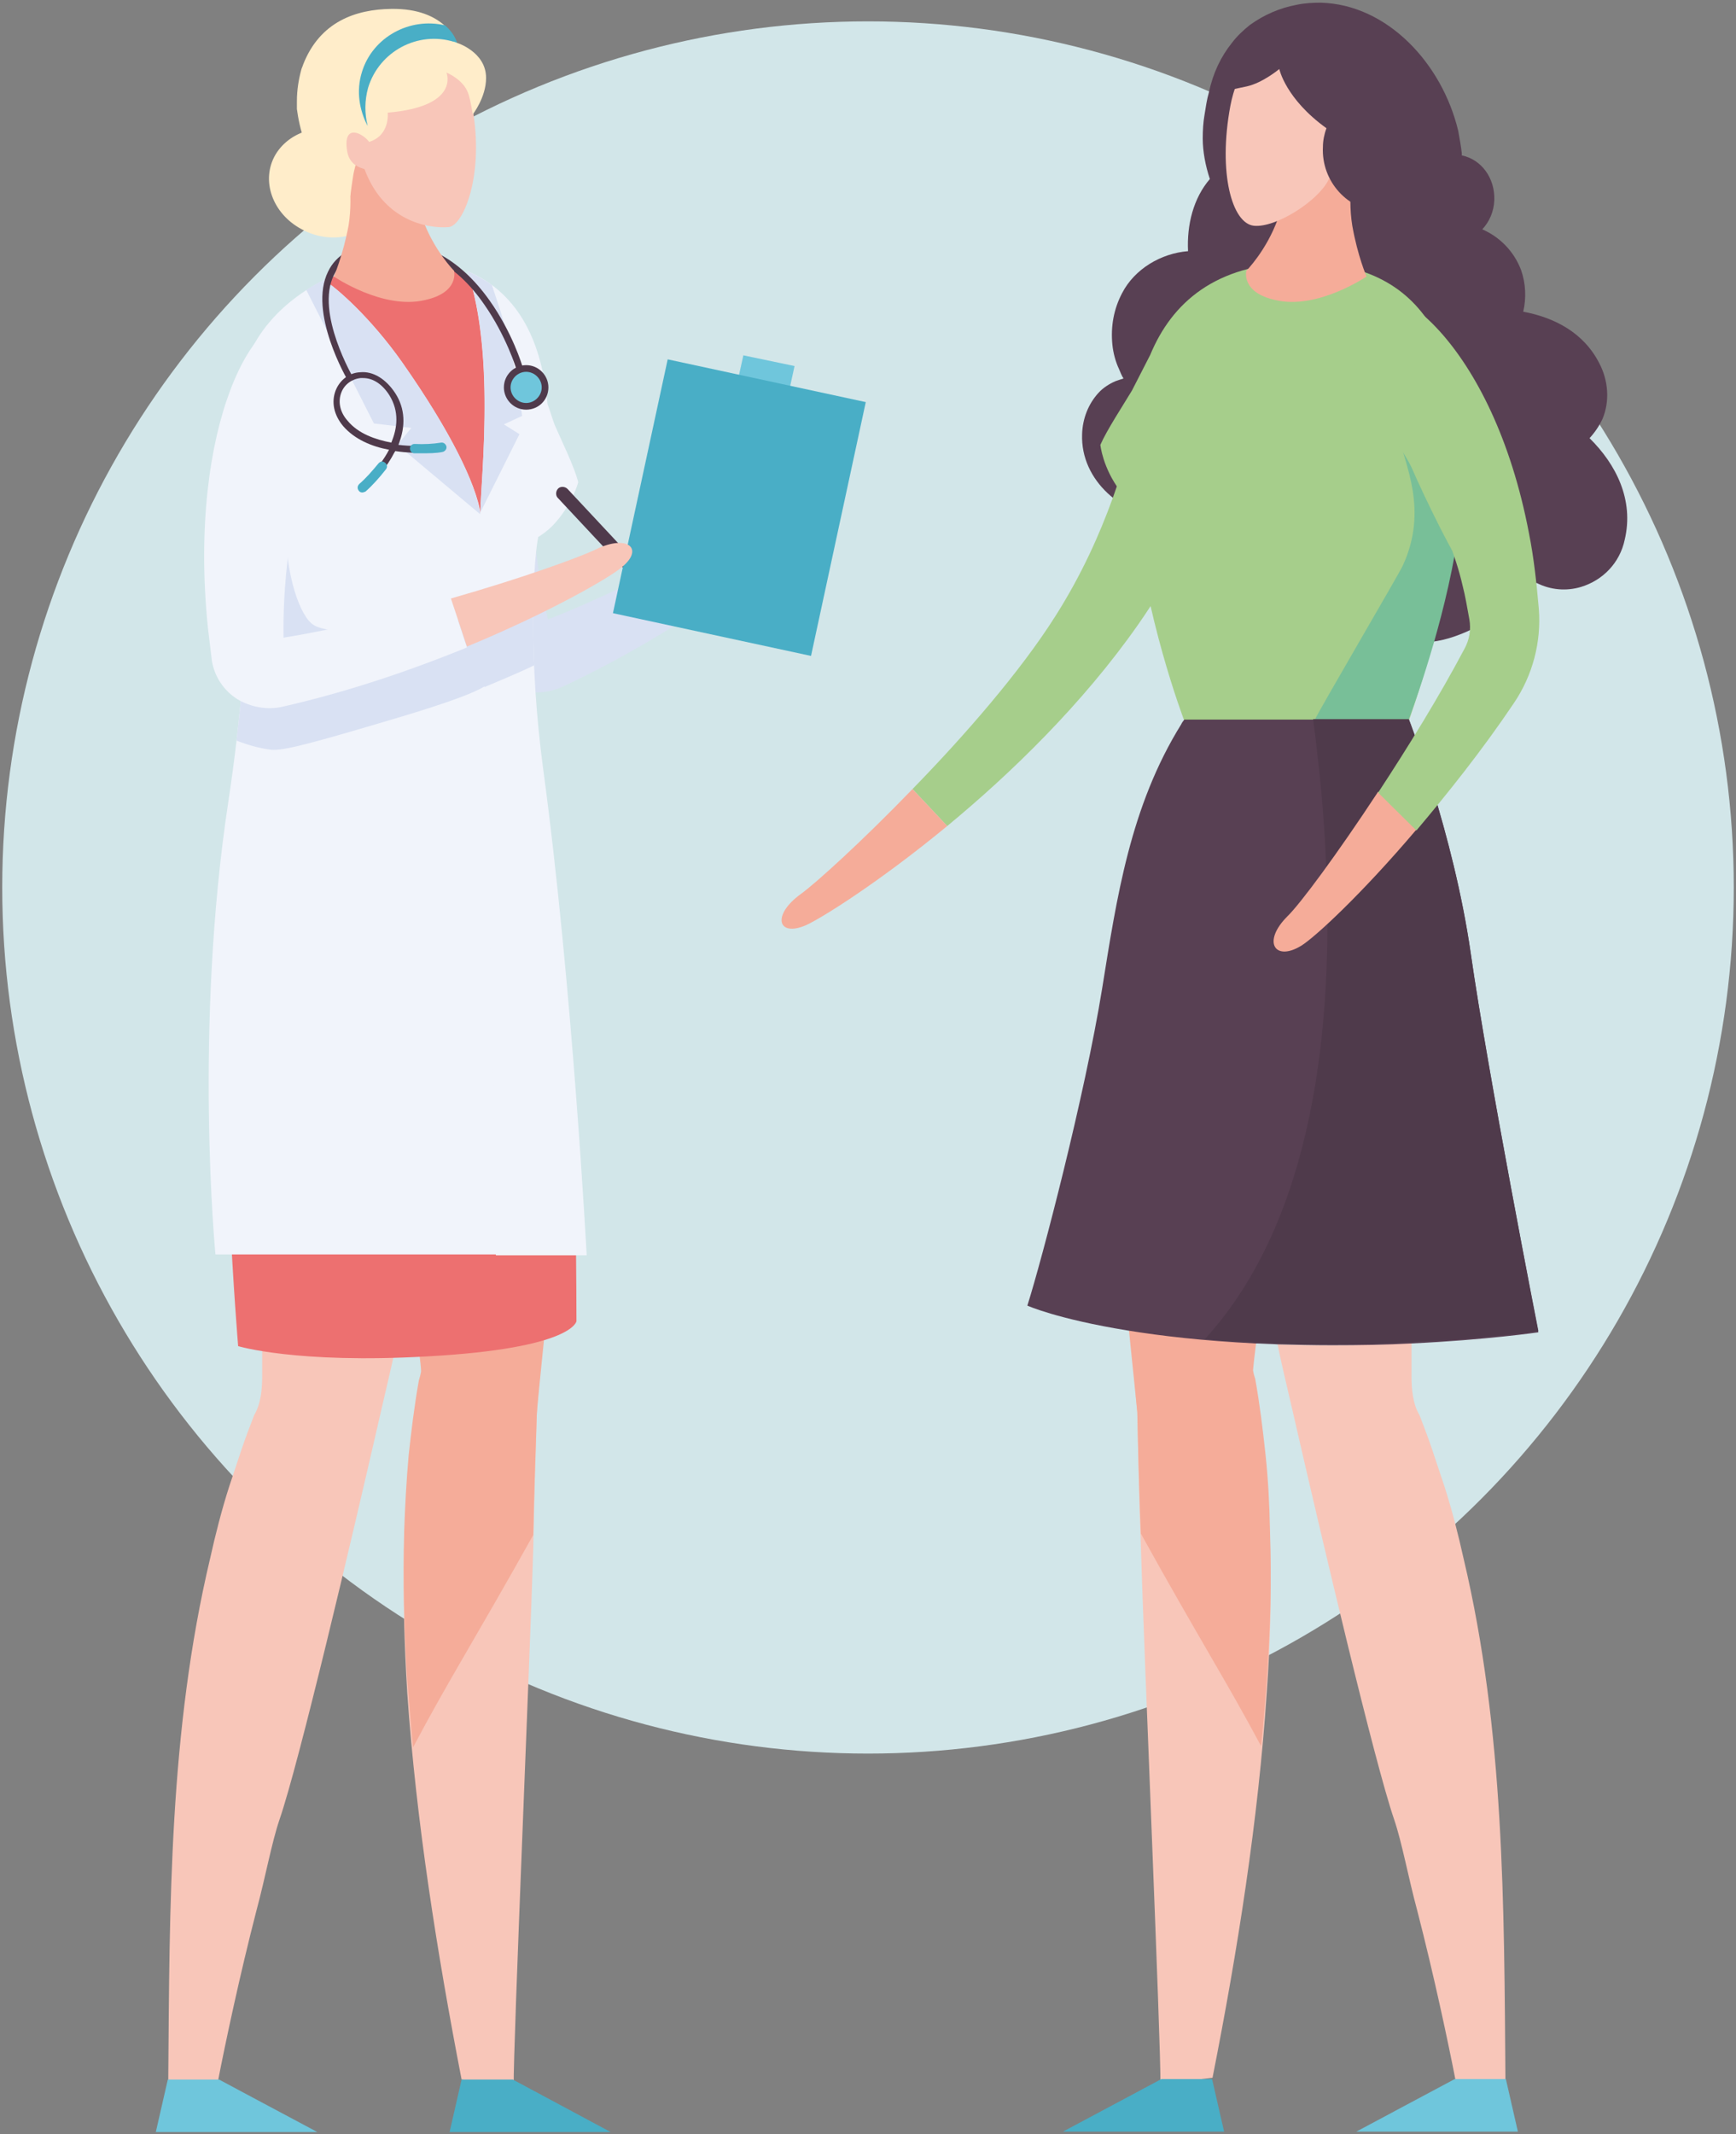 <?xml version="1.0" encoding="utf-8"?>
<!-- Generator: Adobe Illustrator 24.0.3, SVG Export Plug-In . SVG Version: 6.00 Build 0)  -->
<svg version="1.1" id="Calque_1" xmlns="http://www.w3.org/2000/svg" xmlns:xlink="http://www.w3.org/1999/xlink" x="0px" y="0px"
	 viewBox="0 0 390 479.3" style="enable-background:new 0 0 390 479.3;" xml:space="preserve">
<rect x="0" y="0" width="390" height="479.3" fill="#808080" stroke="none"/>
<style type="text/css">
	.st0{fill:#D2E6E9;}
	.st1{fill:#F8C6B9;}
	.st2{fill:#F5AC99;}
	.st3{fill:#49AEC6;}
	.st4{fill:#6FC6DC;}
	.st5{fill:#584053;}
	.st6{fill:#A6CE8B;}
	.st7{fill:#78BF98;}
	.st8{fill:#D9E1F3;}
	.st9{fill:#FFEDCA;}
	.st10{fill:#ED7070;}
	.st11{fill:#F1F4FB;}
	.st12{clip-path:url(#SVGID_2_);fill:#D9E1F3;}
	.st13{fill:#4F3A4B;}
	.st14{clip-path:url(#SVGID_6_);fill:#D9E1F3;}
</style>
<circle class="st0" cx="195" cy="199.3" r="194.5"/>
<g>
	<path class="st1" d="M103.7,467c-5.5-28.4-10.2-58-12.2-86.7c-0.7-11.1-1-22.3-0.7-33.6c0.2-5.6,0.5-11.3,1-16.9s1.3-11.3,2.3-16.9
		c0.2-0.6,0.4-1.4,0.5-2c0.1-0.6,0.1-1.4,0.1-2h0.2c-0.1-0.8-1.1-8.5-1.5-11.2c0.2,0,0.3,0,0.5,0c11.8-0.6,21.2-1.7,28.6-2.9
		c-0.3,3.4-0.6,7.8-1.1,13.1c-0.3,3-0.6,6.3-0.8,9.7c-0.3,9.4-0.6,19.8-0.8,30.1c-0.7,23.6-4.5,111.5-4.4,120.7L103.7,467z"/>
	<path class="st2" d="M92.8,392.4c-0.5-5.1-0.9-10-1.3-15c-0.7-11.1-1-22.3-0.7-33.6c0.2-5.6,0.5-11.3,1-16.9
		c0.6-5.6,1.3-11.3,2.3-16.9c0.2-0.6,0.4-1.4,0.5-2c0.1-0.6-1.2-10.8-1.7-13.5c0.2,0,23.1-5.1,30.6-6.3c-0.3,3.4-2.7,25.9-2.9,29.3
		c-0.3,9.4-0.6,16.8-0.8,27.2C106.9,367.8,100.6,377.6,92.8,392.4z"/>
	<polygon class="st3" points="103.7,467 101,478.8 137.2,478.8 115.2,467 	"/>
	<path class="st1" d="M48.9,467.7c1.7-8.8,5-24.3,8.7-38.6c2.1-7.8,3.4-15.2,5.2-20.5c4.4-12.8,16-62,22.8-91.7
		c1.4-6,2.6-11.1,3.4-15c-4.1,0.2-8.3,0.2-12.2,0.2c-6.4,0-12.3-0.2-17.9-0.5c0,2.4,0,4.9,0,7.5c0,2.9-0.3,6.2-1.8,8.7
		c-1,2.6-2,5.2-2.9,7.9c-0.9,2.7-1.8,5.4-2.7,8.1c-1.7,5.3-3.1,10.8-4.3,16.2c-9.2,38.8-9.1,78-9.4,117.1L48.9,467.7"/>
	<polygon class="st4" points="37.7,467 35,478.8 71.3,478.8 49.2,467 	"/>
	<path class="st5" d="M357.1,98.4c1.2-1.3,2.2-2.8,2.9-4.3c1.7-4,1.3-8.7-0.7-12.5c-3.5-6.9-10.1-10.3-17.1-11.6
		c0.7-3,0.6-6.3-0.5-9.4c-1.6-4.2-4.8-7.4-8.7-9.1c1.6-1.7,2.6-4,2.7-6.5c0.2-5-2.9-9.2-7.3-10.1c0-0.2,0-0.3,0-0.5
		c-0.2-1.7-0.5-3.3-0.8-5C324,14.3,311.7,1,296.7,0.6c-1.8,0-3.7,0.1-5.5,0.5c-3.7,0.7-7.2,2.2-10.4,4.5c-1.5,1.2-2.9,2.5-4.1,4.1
		c-2.4,3-4.2,6.7-5.1,11c-0.5,1.7-0.7,3.3-1,5.1c-0.3,1.7-0.4,3.5-0.4,5.3c0,2.9,0.6,6.1,1.6,9.1c-3.7,4.3-5.2,10.3-4.9,16.2
		c-6.1,0.5-12,4-14.8,9.4c-1.9,3.6-2.6,7.5-2.2,11.6c0.2,1.9,0.7,3.8,1.5,5.5c0.3,0.7,0.6,1.5,1,2.1c-0.6,0.2-1.3,0.4-1.8,0.6
		c-1.4,0.6-2.8,1.5-3.8,2.6c-2.3,2.5-3.6,5.8-3.7,9.3c-0.4,10.5,9.3,18.5,19.1,19c-0.2,2.1,0.1,4.3,0.6,6.4c2.6,9.8,11,16,20.6,17.2
		c4.7,0.6,9.8-0.1,14.1-1.8c1.1-0.5,2.2-1.1,3.2-1.8c0.8,1,1.8,1.8,2.9,2.7c6.2,4.9,14.8,6.3,22,4.1c7.6-2.3,13.8-7.2,19.6-12.4
		c3.1,1.6,6.7,1.9,10,0.9c4.9-1.5,8.7-5.4,9.8-10.6C367.1,112.3,363.1,104.3,357.1,98.4L357.1,98.4z"/>
	<path class="st6" d="M266,161.7c0,0-9.1-23.8-11.2-48.4c-0.9-0.6-2.2-1.8-3.2-3.1c-3.9-5.2-4.4-10.3-4.4-10.3
		c1.5-3.4,5-8.7,7.1-12.2c1.4-2.7,2.7-5.3,4.1-8c4.9-11.8,14.7-20.3,32.7-20.7c0.6,0,1.1,0,1.7,0c61.9,0,23.7,102.8,23.7,102.8H266z
		"/>
	<path class="st7" d="M314.3,98c1.2,6.2,6.7,16.5,0.8,29.1c-0.7,1.6-19,32.8-19.7,34.5l21.1-0.1c0,0,6.9-18,10.3-36.9
		C323.7,119.4,316.2,103.8,314.3,98z"/>
	<path class="st8" d="M158,122.5c-10.9,5.9-23.3,12.1-34.9,16.6c-9.2-39,3.7-67.2-10.7-70.6c-11.7-2.8-20.6,28.6-6.4,71.9
		c0.8,2.4,1.7,4.8,2.6,7.2c1.3,3.4,4.1,6,7.5,7.2c3.4,1.1,7.1,0.9,10.3-0.6c14-6.5,26.9-14.5,37.6-21.9L158,122.5L158,122.5z"/>
	<path class="st9" d="M61.9,34.7c-3.4,5.8-0.7,13.3,5.9,16.8c6.6,3.6,14.7,1.7,18-4.1c3.4-5.8,0.7-13.3-5.9-16.8
		C73.5,27.1,65.4,28.9,61.9,34.7L61.9,34.7z"/>
	<path class="st10" d="M61.2,167c0,0-6.3,26.3-9.3,53.7c-3,26.6,1.6,81.6,1.6,81.6s13.1,4,42.6,2.3c32.7-1.8,33.4-7.9,33.4-7.9
		c0-0.1,0-44.4-1.7-68c-2.1-28.5-9.8-60.6-10-60.4c-0.1,0.1-0.5-1.1-0.6-1.1L61.2,167L61.2,167z"/>
	<path class="st10" d="M123.7,95.8c-0.6-1.6-1-3.1-1.6-4.6C120.6,72.9,112,58.3,88.4,59C71,59.4,52.3,74.7,55.2,92.6
		c6.1,37.5-4.1,122.6-4.1,122.6h70.6c0,0-5.6-73.4-1.7-94.5c0.9-0.6,2.1-1.5,3-2.5c4.4-4.7,5.6-9.7,5.6-9.7
		C127.9,105,125.3,99.5,123.7,95.8L123.7,95.8z"/>
	<g>
		<path class="st11" d="M90.3,81.3c-7-9.9-14.5-16.5-17.5-18.4C61.1,68.7,52.2,80,54.3,92.6c2.5,15.2,2.6,50.6-3,87.4
			c-7.8,51.2-2.9,101.7-2.9,101.7h63.2c-0.2-28.1-2.7-137.4-3.5-164.9C107.9,110.8,102.2,98.3,90.3,81.3L90.3,81.3z"/>
	</g>
	<path class="st11" d="M124.6,95.4c-0.6-1.6-1-3.1-1.6-4.7c-1.2-13.3-6.1-24.8-18-29.8c6.6,19.3,2.7,49.4,2.9,55.7
		c0.8,27.5,3.3,137.1,3.5,165.3h20.4c0,0-3.2-60.7-9.8-109.4c-3.2-24-2.4-44.7-1.1-51.9c1-0.6,2.2-1.5,3.2-2.5
		c4.5-4.7,5.8-9.8,5.8-9.8C129,104.7,126.2,99.1,124.6,95.4z"/>
	<g>
		<g>
			<defs>
				<path id="SVGID_1_" d="M124.6,95.4c-0.6-1.6-1-3.1-1.6-4.7c-1.2-13.3-6.1-24.8-18-29.8c6.6,19.3,2.7,49.4,2.9,55.7
					c0.8,27.5,3.3,137.1,3.5,165.3h20.4c0,0-3.2-60.7-9.8-109.4c-3.2-24-2.4-44.7-1.1-51.9c1-0.6,2.2-1.5,3.2-2.5
					c4.5-4.7,5.8-9.8,5.8-9.8C129,104.7,126.2,99.1,124.6,95.4z"/>
			</defs>
			<clipPath id="SVGID_2_">
				<use xlink:href="#SVGID_1_"  style="overflow:visible;"/>
			</clipPath>
			<path class="st12" d="M104.8,156c10.2-4.3,15.4-6.4,18.9-8.6c0.9-0.6,1.9-1.2,3.4-1.7c2.9-1.1,4.1-0.7,4.6-1.6
				c1-1.6-2.1-6.9-6.9-9.1c-7.2-3.4-17.8,0.4-21.5,6.9c-1.6,2.8-0.3,3-2.9,11.5c-0.3,1-0.8,2.6-0.1,3.3
				C101,157.5,103,156.7,104.8,156z"/>
		</g>
	</g>
	<g>
		<g>
			<defs>
				<path id="SVGID_3_" d="M113.2,95.3l4.1-1.9c0,0-1.6-11.3-3.2-17.9c-0.8-3.1-2.3-7.6-3.6-11.5c-1.7-1.2-3.5-2.2-5.5-3.1
					c6.3,18.1,3.1,45.7,2.9,54.2l8.8-17.6L113.2,95.3L113.2,95.3z"/>
			</defs>
			<clipPath id="SVGID_4_">
				<use xlink:href="#SVGID_3_"  style="overflow:visible;"/>
			</clipPath>
		</g>
	</g>
	<path class="st8" d="M113.2,95.3l4.1-1.9c0,0-1.6-11.3-3.2-17.9c-0.8-3.1-2.3-7.6-3.6-11.5c-1.7-1.2-3.5-2.2-5.5-3.1
		c6.3,18.1,3.1,45.7,2.9,54.2l8.8-17.6L113.2,95.3L113.2,95.3z"/>
	<path class="st13" d="M145,132.2c0.4,0,0.7-0.1,1-0.4c0.6-0.6,0.6-1.6,0.1-2.1l-18.6-19.9c-0.6-0.6-1.6-0.6-2.1-0.1
		c-0.6,0.6-0.6,1.6-0.1,2.1l18.6,19.9C144.1,132,144.6,132.2,145,132.2L145,132.2z"/>
	<path class="st8" d="M92.4,96.1l-3.1,3.8l18.6,15.6c-0.9-6.7-6.6-18.6-17.6-34.2c-7-9.9-14.5-16.5-17.5-18.4
		c-1.4,0.6-2.7,1.4-4,2.2L84,95.1L92.4,96.1L92.4,96.1z"/>
	<path class="st13" d="M78.3,85.7c-0.4-0.6-9.1-15.6-4.6-24.7c1.8-3.8,5.7-6,11.3-6.6c9.6-1,18.2,3.5,25,13.1
		c5.1,7.2,7.3,14.5,7.4,14.9l-1.4,0.5c0-0.1-2.3-7.5-7.2-14.5C102.4,59.1,94.3,55,85.2,56c-5.2,0.6-8.6,2.5-10.2,5.8
		c-4.2,8.5,4.4,23.1,4.5,23.3L78.3,85.7L78.3,85.7z"/>
	<path class="st13" d="M81.6,84.9c-0.2,0-0.4,0-0.6,0c-1.9,0.2-3.6,1.4-4.3,3.2c-0.8,2-0.4,4.4,1.4,6.4c2.4,2.9,6.2,4.2,9.8,4.9
		c1.4-3.3,1.8-7-0.4-10.6C86,86.4,83.9,84.9,81.6,84.9L81.6,84.9z M81.8,110.1l-0.9-1.1c0.1-0.1,4.1-3.4,6.5-8
		c-3.8-0.7-7.7-2.3-10.3-5.3c-2.1-2.5-2.7-5.4-1.7-8c0.9-2.3,3-4,5.5-4.1c2.9-0.3,5.8,1.5,7.9,4.7c2.2,3.4,2.4,7.4,0.7,11.6
		c5.1,0.6,9.6,0,9.6,0l0.2,1.5c-0.4,0.1-5.2,0.7-10.5-0.1c-0.4,0.6-0.7,1.3-1.1,1.9C85.3,107.2,82,109.9,81.8,110.1L81.8,110.1z"/>
	<path class="st3" d="M81.4,110.6c-0.3,0-0.6-0.1-0.8-0.4c-0.4-0.5-0.3-1.1,0.1-1.5c1.5-1.3,2.9-2.9,4.3-4.6c0.4-0.5,1-0.6,1.5-0.2
		c0.5,0.4,0.6,1,0.2,1.5c-1.5,1.9-3,3.6-4.6,5C81.8,110.5,81.6,110.6,81.4,110.6L81.4,110.6z"/>
	<path class="st3" d="M94.4,101.8c-0.5,0-0.8,0-1.3,0c-0.6,0-1-0.5-1-1.1c0-0.6,0.5-1,1-1l0,0c2.2,0.1,4.1,0,6-0.3
		c0.6-0.1,1.1,0.4,1.2,0.9c0.1,0.6-0.4,1.1-0.9,1.2C97.9,101.8,96.3,101.8,94.4,101.8L94.4,101.8z"/>
	<path class="st4" d="M122.4,87c0,2.3-1.9,4.2-4.2,4.2S114,89.3,114,87c0-2.3,1.9-4.2,4.2-4.2C120.6,82.8,122.4,84.7,122.4,87
		L122.4,87z"/>
	<path class="st13" d="M118.2,83.5c-1.9,0-3.5,1.6-3.5,3.5c0,1.9,1.6,3.5,3.5,3.5c1.9,0,3.5-1.6,3.5-3.5
		C121.7,85.1,120.1,83.5,118.2,83.5L118.2,83.5z M118.2,92c-2.8,0-5-2.3-5-5c0-2.8,2.3-5,5-5c2.8,0,5,2.3,5,5
		C123.2,89.8,121,92,118.2,92L118.2,92z"/>
	<path class="st2" d="M77.8,36.3c0,0,1.7,7,0.5,14.4C77,57.5,75,62.1,75,62.1s11,7.5,20.4,5.3c7.9-1.7,6.6-6.6,6.6-6.6
		s-4.5-4.5-7.1-11.7c-2.6-7.2-3.1-13.3-3.1-13.3L77.8,36.3L77.8,36.3z"/>
	<path class="st1" d="M83,4.7C69,6.9,64.1,23,70.9,30.8c2.6,3,11,7.2,11,7.2c4.2,11.4,13.9,13.4,18.9,13c3.3-0.3,8.1-11.8,5.3-26.9
		S90.8,3.6,83,4.7L83,4.7z"/>
	<path class="st9" d="M67.7,15.6c0.1-0.4,0.3-0.7,0.4-1.1C71.9,4.8,80,2.1,87.9,2c12.3-0.2,14.7,7.6,14.7,7.6s6.6,2,6.6,7.9
		c0,4.4-3,8.2-3,8.2s-0.4-2.9-1-4.7c-1.1-3.2-4.9-4.7-4.9-4.7s0,0,0.1,0h-0.1l0,0c0,0,3.2,7.6-13.2,9c0,0,0.6,5.2-4.3,6.6
		c-0.9,0.3-2.8,4.2-3.2,6.3c-0.3,1-0.9,5.8-0.9,5.8s-4.4-4.5-6-6.1c-0.4-0.3-0.7-0.6-1-1c-1-1.1-1.8-2.4-2.6-3.6
		c-0.3-0.6-0.6-1.1-0.7-1.7c-0.9-2.4-1.4-4.9-1.7-7.1c0-0.6,0-1.2,0-1.8C66.7,20.2,67.1,17.8,67.7,15.6L67.7,15.6z"/>
	<path class="st1" d="M78,34c0.8,4.7,6.2,4.1,6.2,4.1s-0.9-3.8-0.8-5.1C83.5,31.1,76.7,26.3,78,34z"/>
	<path class="st3" d="M101.8,9.3c0.2,0.1,0.9,0.3,0.9,0.3c-0.6-1.7-1.5-2.8-2.7-3.9c-7.9-1.9-16.3,2.6-18.7,10.5
		c-1.3,4.2-0.6,8.5,1.3,12.1c-0.7-2.8-0.7-5.7,0.1-8.6C85.2,11.5,93.9,6.9,102,9.4L101.8,9.3z"/>
	<polygon class="st4" points="177.1,88.6 165.6,86.1 167,79.8 178.5,82.2 	"/>
	<polygon class="st3" points="182.2,147.3 137.7,137.7 150,80.7 194.5,90.3 	"/>
	<path class="st1" d="M260.7,468c0.1-9.2-3.7-97-4.4-120.7c-0.4-10.3-0.6-20.7-0.8-30.1c-0.3-3.4-0.6-6.6-0.8-9.7
		c-0.5-5.2-0.8-9.8-1.1-13.1c7.5,1.2,16.8,2.3,28.6,2.9c0.2,0,0.3,0,0.5,0c-0.5,2.9-1.5,10.4-1.5,11.2h0.2c0,0.6,0,1.4,0.1,2
		c0.1,0.7,0.3,1.4,0.5,2c1,5.6,1.7,11.3,2.3,16.9s0.9,11.3,1,16.9c0.4,11.2,0.1,22.5-0.7,33.6c-1.9,28.7-6.6,58.4-12.2,86.7
		L260.7,468z"/>
	<path class="st2" d="M256.3,344.4c-0.4-10.3-0.6-17.8-0.8-27.2c-0.3-3.4-2.7-25.9-2.9-29.3c7.5,1.2,30.4,6.3,30.6,6.3
		c-0.5,2.9-1.7,12.9-1.7,13.5c0.1,0.7,0.3,1.4,0.5,2c1,5.6,1.7,11.3,2.3,16.9s0.9,11.3,1,16.9c0.4,11.2,0.1,22.5-0.7,33.6
		c-0.4,5-0.7,10-1.3,15C275.5,377.5,269.2,367.7,256.3,344.4z"/>
	<polygon class="st3" points="272.3,466.9 275,478.7 238.8,478.7 260.9,466.9 	"/>
	<path class="st6" d="M237.2,138.2c23.1-36.5,17.8-69.9,33.1-68.9c12,0.7,11.5,33.4-14.5,70.8c-12.5,17.9-28.7,33.6-43,45.4
		l-7.8-8.3C216.5,165.4,229.2,150.9,237.2,138.2L237.2,138.2z"/>
	<path class="st2" d="M180,200.7c3.3-2.4,13.6-11.7,25-23.5l7.8,8.3c-15.4,12.7-28.4,20.8-31.8,22.3
		C174.7,210.5,173.3,205.5,180,200.7L180,200.7z"/>
	<path class="st1" d="M327.1,467.7c-1.7-8.8-5-24.3-8.7-38.6c-2.1-7.8-3.4-15.2-5.2-20.5c-4.4-12.8-16-62-22.8-91.7
		c-1.4-6-2.6-11.1-3.4-15c4.1,0.2,8.3,0.2,12.2,0.2c6.4,0,12.3-0.2,17.9-0.5c0,2.4,0,4.9,0,7.5c0,2.9,0.3,6.2,1.8,8.7
		c1,2.6,2,5.2,2.9,7.9c0.9,2.7,1.8,5.4,2.7,8.1c1.7,5.3,3.1,10.8,4.3,16.2c9.2,38.8,9.1,78,9.4,117.1L327.1,467.7"/>
	<polygon class="st4" points="338.3,466.9 341,478.7 304.7,478.7 326.8,466.9 	"/>
	<path class="st5" d="M299.2,302.1c-4,0-8.1-0.1-12.2-0.2c-1.5-0.1-2.9-0.1-4.5-0.2c-0.2,0-0.3,0-0.5,0c-11.8-0.6-21.2-1.7-28.6-2.9
		c-16-2.6-22.6-5.6-22.6-5.6c3.3-10.4,12.9-47.1,16.8-71.2c3.3-20.5,6.3-40.9,17.8-59.4l0,0c0-0.1,0.4-0.7,0.6-0.9
		c0-0.1,0.1-0.1,0.1-0.1h50.4c0,0,10,25.4,13.9,52.5c3.9,27,15.2,85.1,15.2,85.1s-11.7,1.7-28.5,2.5
		C311.5,302,305.5,302.1,299.2,302.1"/>
	<path class="st13" d="M330.4,214c-3.9-27-13.9-52.5-13.9-52.5H295c1.4,10.8,2.5,21.6,2.9,32.5c1.6,35.5-2.4,79.5-27.2,106.7
		c3.5,0.3,7.3,0.6,11.3,0.8c0.2,0,0.3,0,0.5,0c1.5,0.1,2.9,0.2,4.5,0.2c4.1,0.2,8.3,0.2,12.2,0.2c6.4,0,12.3-0.2,17.9-0.5
		c16.8-0.8,28.5-2.5,28.5-2.5S334.2,241,330.4,214z"/>
	<path class="st2" d="M289.2,205.8c2.9-2.8,11.2-14,20.4-28l8.6,8.5c-12.3,14.5-22.8,24.2-25.9,26.1
		C286.4,216,283.5,211.5,289.2,205.8L289.2,205.8z"/>
	<path class="st6" d="M329,145.7c1.1-2,1.5-4.3,1.1-6.6c-0.5-2.7-0.9-5.2-1.5-7.5c-6.4-28.2-34.7-52.8-23.7-64.6
		c6.6-7.1,30.4,9.7,38.6,52.8c1.1,5.5,1.7,11.2,2.2,16.9c0.6,7.5-1.4,15-5.6,21.2c-7.2,10.7-14.9,20.3-21.9,28.6l-8.6-8.5
		C316.3,167.8,323.4,156.3,329,145.7L329,145.7z"/>
	<path class="st2" d="M304.3,36.3c0,0-1.7,7-0.5,14.4c1.2,6.8,3.2,11.4,3.2,11.4s-11,7.5-20.4,5.3c-7.9-1.7-6.6-6.6-6.6-6.6
		s4.5-4.5,7.1-11.7c2.6-7.2,3.1-13.3,3.1-13.3L304.3,36.3L304.3,36.3z"/>
	<path class="st1" d="M299.4,4.5c14,2.1,18.3,17.8,12.2,26.1c-5.7,7.6-10,3.9-13.2,9.9c-2.4,4.7-11.8,10.7-16.7,10.2
		c-4.9-0.5-8.1-11.8-5.3-26.9C279.3,8.6,291.8,3.3,299.4,4.5L299.4,4.5z"/>
	<path class="st5" d="M319.7,22.6c0.1-0.4,0.1-0.7,0.1-1.1c0.4-8.9-9-18.6-20.8-20.1C287.2,0,276.3,6.1,277.3,20
		c0.5-0.1,1.3-0.3,2.8-0.6c3.6-0.8,7.3-3.9,7.3-3.9s1.4,6.7,10.6,13.3c-0.5,1.3-0.8,2.8-0.8,4.2c-0.4,7.7,5.6,14.4,13.4,14.6
		c7.7,0.4,14.4-5.6,14.6-13.4C325.2,29.6,323.1,25.3,319.7,22.6L319.7,22.6z"/>
	<g>
		<g>
			<defs>
				<path id="SVGID_5_" d="M90.3,81.3c-7-9.9-14.5-16.5-17.5-18.4C61.1,68.7,52.2,80,54.3,92.6c2.5,15.2,2.6,50.6-3,87.4
					c-7.8,51.2-2.9,101.7-2.9,101.7h63.2c-0.2-28.1-2.7-137.4-3.5-164.9C107.9,110.8,102.2,98.3,90.3,81.3z"/>
			</defs>
			<clipPath id="SVGID_6_">
				<use xlink:href="#SVGID_5_"  style="overflow:visible;"/>
			</clipPath>
			<path class="st14" d="M45.5,161.8c5.7,4.8,12.7,6.2,14.9,6.5c2.4,0.5,7.7-0.8,26.2-6.3c22.2-6.5,23.8-8.4,24.3-10
				c1.1-4.1-0.7-9.2-4.1-11.3c-3.3-2-4.8-1.9-16.1,0c-13,2.2-19,0.6-20.3-0.4c-2.8-1.7-6.4-10.7-6.3-23.9c0.1-7.2,1.1-13.1,0-14.8
				c-2.3-3.5-12.6-2.8-18.9,1.5C30.5,113.1,29,148.1,45.5,161.8z"/>
		</g>
	</g>
	<path class="st11" d="M101.3,134.5c-11.9,3.4-25.3,6.7-37.6,8.7c-0.6-40.1,18-64.8,4.7-71.2c-10.8-5.2-26.3,23.6-21.7,68.9
		c0.3,2.6,0.6,5.1,0.9,7.5c0.6,3.6,2.7,6.7,5.7,8.6c3,1.8,6.7,2.5,10.2,1.7c15-3.4,29.4-8.4,41.4-13.3L101.3,134.5L101.3,134.5z"/>
	<path class="st1" d="M133.8,123.4c-3.7,1.8-16.7,6.5-32.5,11l3.6,10.8c18.4-7.6,31.7-15.3,34.5-17.6
		C144.9,123.4,141.2,119.8,133.8,123.4L133.8,123.4z"/>
</g>
</svg>
